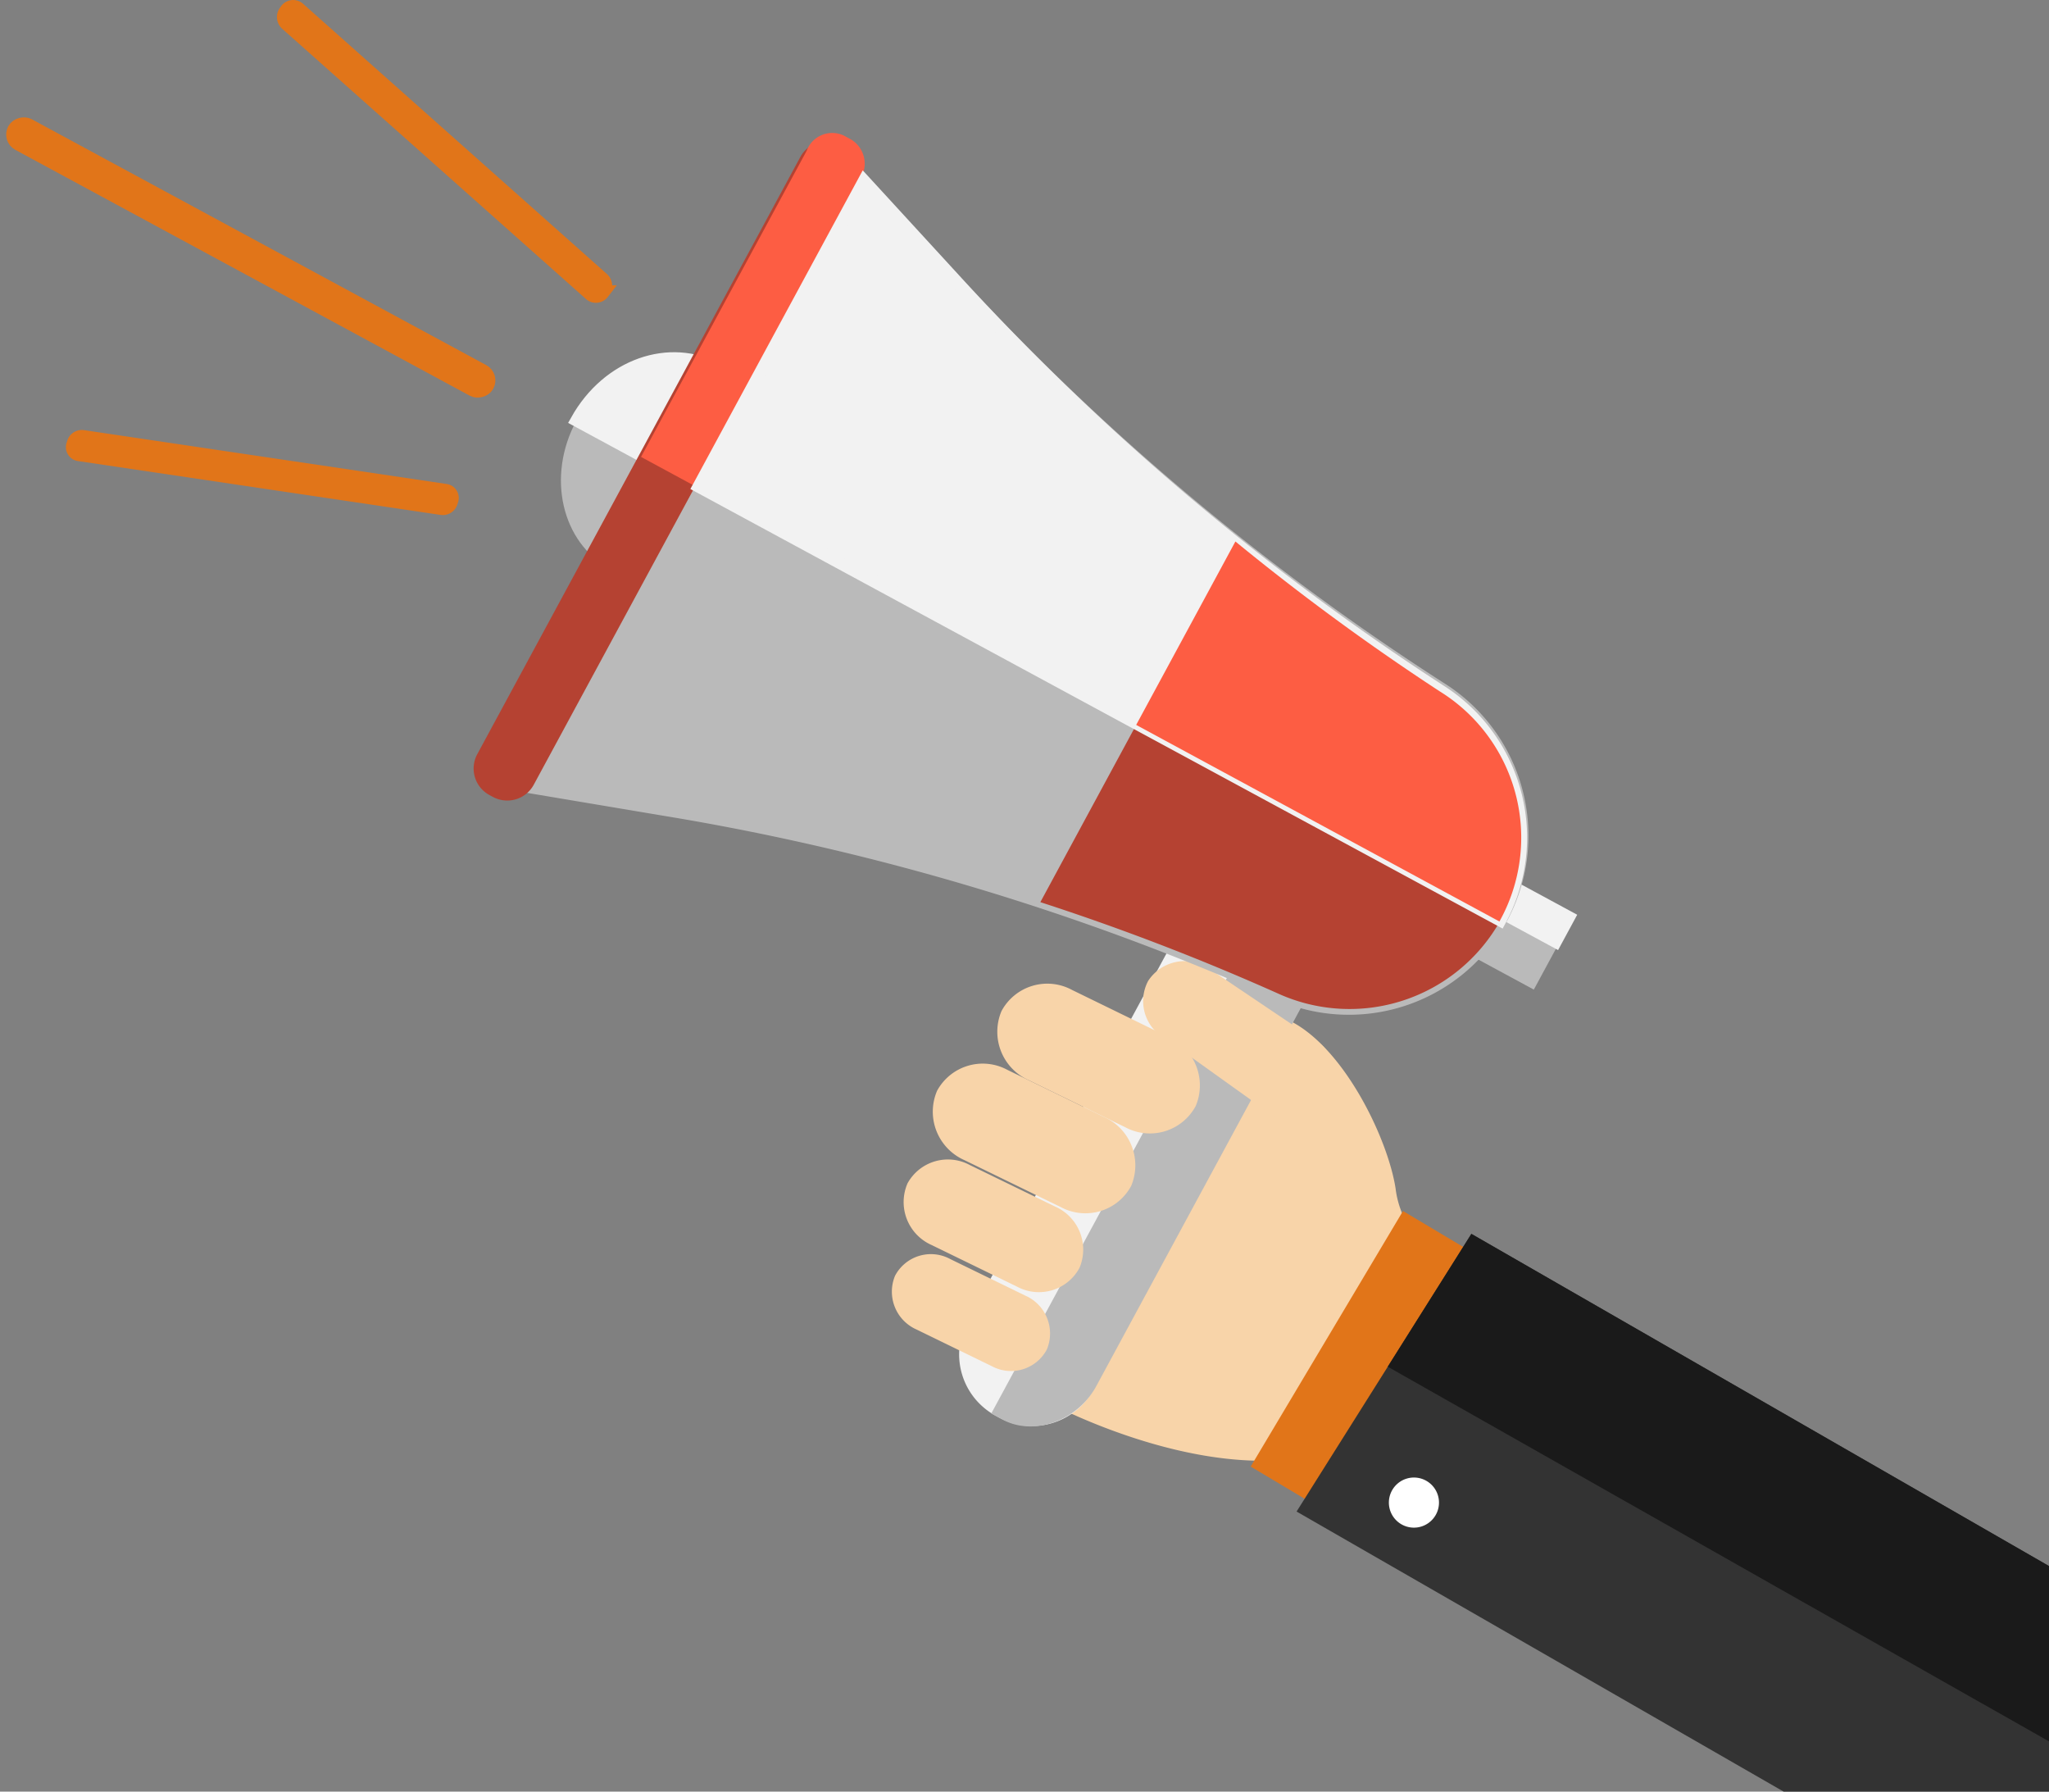 <svg xmlns="http://www.w3.org/2000/svg" width="139.037" height="121.547" viewBox="0 0 139.037 121.547">
  <rect x="0" y="0" width="139.037" height="121.547" fill="#808080" stroke="none"/>
  <g id="Group_3" data-name="Group 3" transform="translate(1.658 -440.253)">
    <path id="Path_1" data-name="Path 1" d="M350.852,774.093a6.454,6.454,0,0,1-2.916-4.665c-.532-3.4-3.576-9.727-7.369-11.449L324.41,783.986s8.711,4.693,16.438,3.828l1.068.664Z" transform="translate(-254.898 -248.567)" fill="#f8d4a9"/>
    <path id="Path_2" data-name="Path 2" d="M300.971,737.078l.232.126a4.191,4.191,0,0,0,5.681-1.692l17.1-31.606a4.192,4.192,0,0,0-1.692-5.681l-.232-.126a4.192,4.192,0,0,0-5.681,1.692l-17.1,31.606A4.191,4.191,0,0,0,300.971,737.078Z" transform="translate(-234.81 -201.252)" fill="#f2f2f2" stroke="#f2f2f2" stroke-miterlimit="10" stroke-width="1.077"/>
    <path id="Path_3" data-name="Path 3" d="M330.1,700.5l.393.213a4.276,4.276,0,0,1,1.519,5.8L315.18,737.62c-1.176,2.174-3.886,3.128-5.793,2.1l-.393-.212Z" transform="translate(-242.819 -203.528)" fill="#bababa" stroke="#bababa" stroke-miterlimit="10" stroke-width="0.84"/>
    <path id="Path_4" data-name="Path 4" d="M354.242,741.114a2.922,2.922,0,0,0,1.227,3.956l8.209,5.876c1.464.85,1.581-.494,2.367-1.829l.358-.516a2.492,2.492,0,0,0-.644-3.356l-7.443-5.011a2.963,2.963,0,0,0-4.073.879Z" transform="translate(-277.992 -234.312)" fill="#f8d4a9"/>
    <path id="Path_5" data-name="Path 5" d="M288.218,773.774a3.594,3.594,0,0,0,1.871,4.685l6.523,3.178A3.525,3.525,0,0,0,301.4,780.2h0a3.6,3.6,0,0,0-1.871-4.686l-6.523-3.178a3.524,3.524,0,0,0-4.792,1.441Z" transform="translate(-226.299 -259.497)" fill="#f8d4a9"/>
    <path id="Path_6" data-name="Path 6" d="M308.437,748.745a3.6,3.6,0,0,0,1.87,4.686l6.524,3.178a3.527,3.527,0,0,0,4.793-1.442h0a3.6,3.6,0,0,0-1.871-4.685L313.23,747.3a3.525,3.525,0,0,0-4.792,1.441Z" transform="translate(-242.142 -239.886)" fill="#f8d4a9"/>
    <path id="Path_7" data-name="Path 7" d="M279.057,803.607a3.187,3.187,0,0,0,1.658,4.153l5.782,2.816a3.125,3.125,0,0,0,4.247-1.277h0a3.187,3.187,0,0,0-1.658-4.153L283.3,802.33a3.125,3.125,0,0,0-4.247,1.277Z" transform="translate(-219.149 -283.037)" fill="#f8d4a9"/>
    <path id="Path_8" data-name="Path 8" d="M275.349,833.071a2.807,2.807,0,0,0,1.46,3.658l5.094,2.481a2.752,2.752,0,0,0,3.741-1.125h0a2.806,2.806,0,0,0-1.46-3.658l-5.093-2.481a2.751,2.751,0,0,0-3.741,1.125Z" transform="translate(-216.269 -306.276)" fill="#f8d4a9"/>
    <rect id="Rectangle_7" data-name="Rectangle 7" width="20.184" height="6.446" transform="matrix(0.512, -0.859, 0.859, 0.512, 83.209, 539.75)" fill="#e17519"/>
    <g id="Group_1" data-name="Group 1" transform="translate(96.081 498.931)">
      <rect id="Rectangle_8" data-name="Rectangle 8" width="7.208" height="5.717" transform="matrix(-0.88, -0.476, 0.476, -0.88, 6.34, 8.459)" fill="#bababa"/>
      <rect id="Rectangle_9" data-name="Rectangle 9" width="2.726" height="7.089" transform="translate(1.752 2.405) rotate(-61.583)" fill="#f2f2f2"/>
    </g>
    <g id="Group_2" data-name="Group 2" transform="translate(33.764 461.99)">
      <ellipse id="Ellipse_1" data-name="Ellipse 1" cx="7.745" cy="6.793" rx="7.745" ry="6.793" transform="matrix(0.476, -0.88, 0.88, 0.476, 0, 13.624)" fill="#bababa"/>
      <path id="Path_9" data-name="Path 9" d="M185.96,551.568c3.263,1.766,4.371,6.049,2.354,9.918l-11.944-6.463C178.5,551.219,182.7,549.8,185.96,551.568Z" transform="translate(-172.667 -548.236)" fill="#f2f2f2" stroke="#f2f2f2" stroke-miterlimit="10" stroke-width="0.84"/>
    </g>
    <path id="Path_10" data-name="Path 10" d="M190.7,501.287a169.719,169.719,0,0,0,33.087,27.8,11.8,11.8,0,0,1,4.188,15.553l-.112.2a11.8,11.8,0,0,1-15.2,4.893,169.941,169.941,0,0,0-41.472-12.408l-9.078-1.524,22.326-41.262Z" transform="translate(-127.73 -42.151)" fill="#bababa" stroke="#bababa" stroke-miterlimit="10" stroke-width="0.866"/>
    <path id="Path_11" data-name="Path 11" d="M352.9,633.875a11.672,11.672,0,0,0-4.051-15.613A160.176,160.176,0,0,1,334.984,608.1l.015-.028a162.189,162.189,0,0,0,13.947,10.014,11.76,11.76,0,0,1,4.148,15.532c-.037.068-.094.124-.131.192a11.728,11.728,0,0,1-15.131,4.931,162.062,162.062,0,0,0-16.083-6.179l6.5-12.019Z" transform="translate(-252.813 -131.105)" fill="#b54232"/>
    <path id="Path_12" data-name="Path 12" d="M145.164,527.082l.237.128a2.044,2.044,0,0,0,2.77-.825l21.924-40.519a2.044,2.044,0,0,0-.825-2.77l-.237-.128a2.044,2.044,0,0,0-2.77.825l-21.924,40.519A2.044,2.044,0,0,0,145.164,527.082Z" transform="translate(-113.612 -32.892)" fill="#b54232"/>
    <path id="Path_13" data-name="Path 13" d="M207.806,481.274a1.849,1.849,0,0,1,2.534-1.033l.465.251a1.918,1.918,0,0,1,.609,2.733l-11.236,20.765-3.608-1.952Z" transform="translate(-154.73 -30.786)" fill="#fd5d43"/>
    <path id="Path_14" data-name="Path 14" d="M225.879,495.2l6.128,6.676a169.477,169.477,0,0,0,32.946,27.9,11.811,11.811,0,0,1,4.087,15.578l-54.377-29.422Z" transform="translate(-168.906 -42.672)" fill="#f2f2f2" stroke="#f2f2f2" stroke-miterlimit="10" stroke-width="0.84"/>
    <path id="Path_15" data-name="Path 15" d="M372.389,618.362a11.672,11.672,0,0,1,4.051,15.613l-24.648-13.337,6.732-12.443A160.161,160.161,0,0,0,372.389,618.362Z" transform="translate(-276.353 -131.206)" fill="#fd5d43"/>
    <path id="Path_16" data-name="Path 16" d="M85.679,440.9l20.574,18.294a.582.582,0,0,1,.119.759l-.107.15a.523.523,0,0,1-.784.049L84.907,441.855a.582.582,0,0,1-.119-.759l.107-.15A.523.523,0,0,1,85.679,440.9Z" transform="translate(-67.072 0)" fill="#e17519" stroke="#e17519" stroke-miterlimit="10" stroke-width="0.981"/>
    <rect id="Rectangle_10" data-name="Rectangle 10" width="1.245" height="36.29" rx="0.622" transform="matrix(0.476, -0.88, 0.88, 0.476, -0.905, 449.632)" fill="#e17519" stroke="#e17519" stroke-miterlimit="10" stroke-width="1.111"/>
    <path id="Path_17" data-name="Path 17" d="M19.117,575.384l24.61,3.654a.492.492,0,0,1,.4.647l-.045.143a.576.576,0,0,1-.623.393l-24.61-3.654a.491.491,0,0,1-.4-.647l.045-.143A.576.576,0,0,1,19.117,575.384Z" transform="translate(-15.145 -105.492)" fill="#e17519" stroke="#e17519" stroke-miterlimit="10" stroke-width="0.926"/>
    <path id="Path_18" data-name="Path 18" d="M435.121,863.027l-33.049-19,11.861-18.835,39.2,22.539v15.3Z" transform="translate(-315.749 -301.227)" fill="#333"/>
    <path id="Path_19" data-name="Path 19" d="M431.216,902.448a1.7,1.7,0,1,0,2.3-.685A1.7,1.7,0,0,0,431.216,902.448Z" transform="translate(-338.424 -361.067)" fill="#fff"/>
    <path id="Path_20" data-name="Path 20" d="M475.518,859.62,430.647,834.2l5.675-9.013,39.2,22.539Z" transform="translate(-338.139 -301.227)" fill="#1a1a1a"/>
  </g>
</svg>
